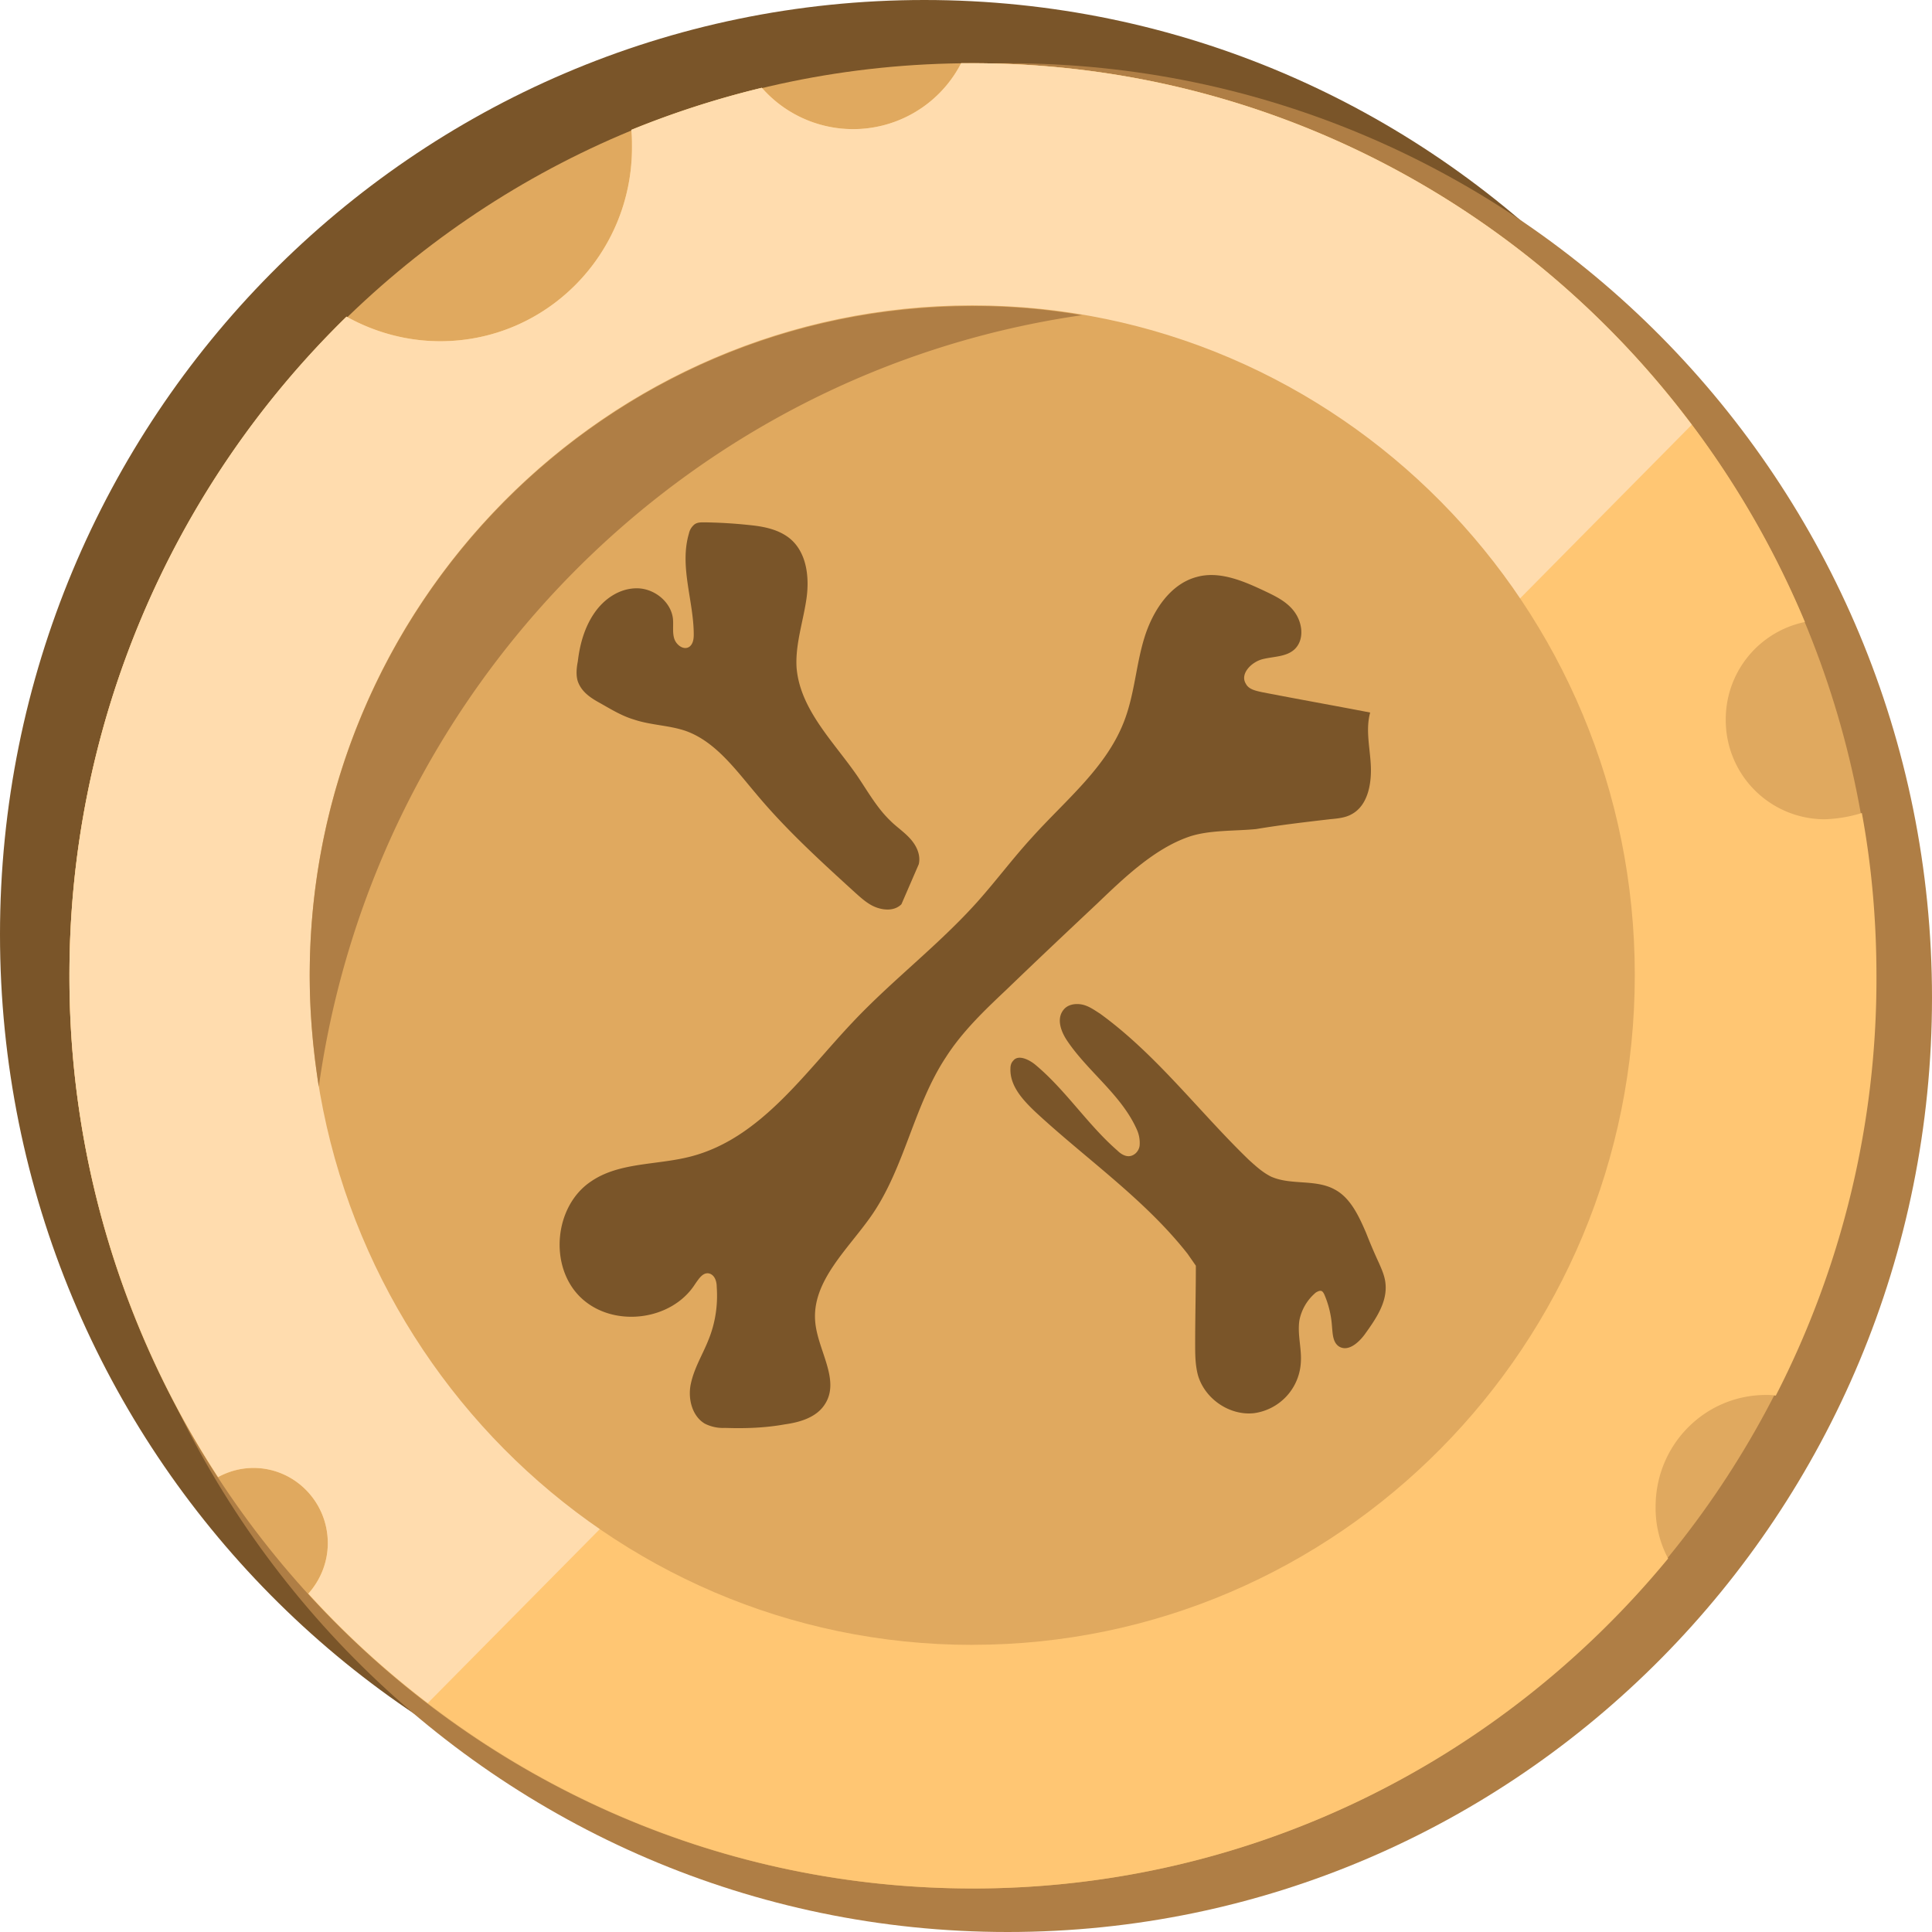 <svg xmlns="http://www.w3.org/2000/svg" xmlns:xlink="http://www.w3.org/1999/xlink" fill="none" viewBox="0 0 36 36"><g clip-path="url(#coinflip-tail_svg__a)"><path fill="#7A5529" d="M17.224 34.823c9.512 0 17.223-7.796 17.223-17.412S26.736 0 17.224 0C7.71 0 0 7.795 0 17.411s7.711 17.412 17.224 17.412"/><path fill="#AF7E45" d="M18.776 36C28.29 36 36 28.205 36 18.59c0-9.617-7.711-17.412-17.224-17.412S1.553 8.973 1.553 18.589 9.264 36 18.776 36"/><path fill="#E0A95F" d="M18.116 35.19c9.291 0 16.823-7.614 16.823-17.006 0-9.393-7.532-17.006-16.823-17.006-9.29 0-16.822 7.613-16.822 17.005 0 9.393 7.532 17.006 16.822 17.006Z"/><path fill="#FFC673" d="M33.994 15.266a1.846 1.846 0 0 1-1.837-1.857 1.85 1.85 0 0 1 1.475-1.819C31.07 5.468 25.092 1.178 18.117 1.178h-.207a2.263 2.263 0 0 1-3.714.458 17 17 0 0 0-2.433.784c.013.105.013.223.013.328 0 1.988-1.592 3.61-3.572 3.61-.634 0-1.23-.17-1.747-.458a17.14 17.14 0 0 0-5.163 12.283 17.05 17.05 0 0 0 2.77 9.34c.193-.104.413-.17.66-.17.763 0 1.384.628 1.384 1.4 0 .367-.142.694-.362.942 3.08 3.375 7.48 5.494 12.383 5.494 5.202 0 9.861-2.394 12.954-6.148a2 2 0 0 1-.233-.968c0-1.151.918-2.08 2.057-2.08.065 0 .117 0 .182.013a17 17 0 0 0 1.876-7.81c0-1.046-.09-2.066-.272-3.047a2.6 2.6 0 0 1-.699.117"/><path fill="#FFDCAE" d="M18.116 1.178h-.207a2.263 2.263 0 0 1-3.713.458 17 17 0 0 0-2.433.784c.013.105.013.223.013.328 0 1.988-1.592 3.61-3.572 3.61-.634 0-1.23-.17-1.747-.458a17.14 17.14 0 0 0-5.163 12.283 17.05 17.05 0 0 0 2.77 9.34c.193-.104.413-.17.66-.17.763 0 1.384.628 1.384 1.4 0 .367-.142.694-.362.942a16.6 16.6 0 0 0 2.225 2.04l23.552-23.82C28.456 3.82 23.59 1.178 18.116 1.178"/><path fill="#E0A95F" d="M18.116 30.649c6.818 0 12.346-5.588 12.346-12.48S24.934 5.69 18.116 5.69 5.771 11.278 5.771 18.17s5.527 12.48 12.345 12.48Z"/><path fill="#AF7E45" d="M20.161 5.873a11.7 11.7 0 0 0-2.045-.17c-6.82 0-12.345 5.586-12.345 12.48 0 .706.065 1.386.169 2.067 1.048-7.444 6.858-13.317 14.22-14.377Z"/><path fill="#7A5529" d="M24.78 15.265c.143-.013.285-.026.402-.091.298-.157.375-.55.362-.89s-.103-.68-.013-1.007c-.673-.13-1.345-.249-2.018-.38-.117-.026-.246-.052-.298-.156-.116-.184.104-.406.31-.458.208-.053.44-.04.596-.183.181-.17.155-.471.013-.68-.143-.21-.375-.315-.596-.42-.388-.182-.828-.366-1.242-.248-.491.131-.815.628-.97 1.125s-.181 1.02-.363 1.518c-.323.89-1.1 1.504-1.734 2.21-.349.38-.66.798-1.009 1.19-.725.812-1.592 1.466-2.33 2.25-.905.956-1.72 2.16-3.001 2.5-.634.17-1.346.104-1.877.47-.686.458-.79 1.583-.194 2.159.595.575 1.695.445 2.135-.249.065-.091.143-.222.26-.196.103.026.142.144.142.248.025.34-.026.68-.156.995-.103.261-.259.51-.323.798-.065.274.013.614.258.758a.75.75 0 0 0 .376.079c.375.013.75 0 1.113-.066.284-.039.595-.13.75-.379.285-.445-.13-.994-.181-1.517-.078-.772.621-1.374 1.061-2.015.608-.89.776-2.027 1.372-2.93.31-.484.724-.877 1.139-1.269.556-.536 1.112-1.06 1.682-1.596.491-.47 1.06-1.02 1.708-1.243.375-.13.867-.104 1.255-.144.466-.078.919-.13 1.372-.183Z"/><path fill="#7A5529" d="M22.128 23.362c-.802-1.02-1.89-1.766-2.834-2.642-.233-.222-.479-.484-.466-.811 0-.052.013-.105.052-.144.09-.118.285-.026.401.066.57.47.984 1.125 1.54 1.608.052.053.13.105.207.105.104 0 .194-.091.207-.196a.6.6 0 0 0-.052-.301c-.284-.641-.905-1.073-1.294-1.648-.116-.17-.207-.406-.077-.576.077-.105.22-.13.35-.105.129.027.232.105.336.17 1.048.76 1.837 1.819 2.769 2.721.13.118.259.236.414.314.375.17.841.04 1.203.249.285.157.44.497.57.798.077.196.155.38.246.576.051.117.103.235.116.366.039.353-.181.667-.388.955-.117.157-.31.327-.479.222-.116-.078-.116-.235-.13-.38a1.8 1.8 0 0 0-.142-.588c-.013-.026-.026-.052-.052-.065-.038-.013-.077.013-.103.026a.9.9 0 0 0-.31.523c-.04.275.051.537.025.811a1.01 1.01 0 0 1-.867.916c-.453.052-.919-.262-1.048-.707-.052-.196-.052-.392-.052-.588 0-.484.013-.968.013-1.452zm-5.008-7.259c.039-.17-.039-.34-.155-.47-.117-.132-.259-.223-.375-.34-.246-.236-.415-.537-.609-.825-.44-.641-1.074-1.243-1.138-2.028-.026-.418.116-.837.18-1.255.066-.419.014-.903-.323-1.165-.207-.157-.466-.209-.724-.235a9 9 0 0 0-.854-.052c-.065 0-.13 0-.182.039a.3.3 0 0 0-.103.17c-.181.615.09 1.256.09 1.884 0 .078-.012.17-.077.222-.104.078-.246-.026-.285-.144s-.013-.248-.026-.38c-.039-.313-.35-.562-.673-.562s-.608.196-.789.458-.272.576-.31.903c-.026.13-.04.287.012.405.078.183.246.288.415.38.206.117.4.235.62.3.311.105.648.105.958.21.557.196.932.72 1.32 1.177.556.667 1.204 1.256 1.85 1.845.117.104.246.222.402.274.155.053.336.053.453-.065z"/></g><defs><clipPath id="coinflip-tail_svg__a"><path fill="#fff" d="M0 0h36v36H0z"/></clipPath></defs></svg>